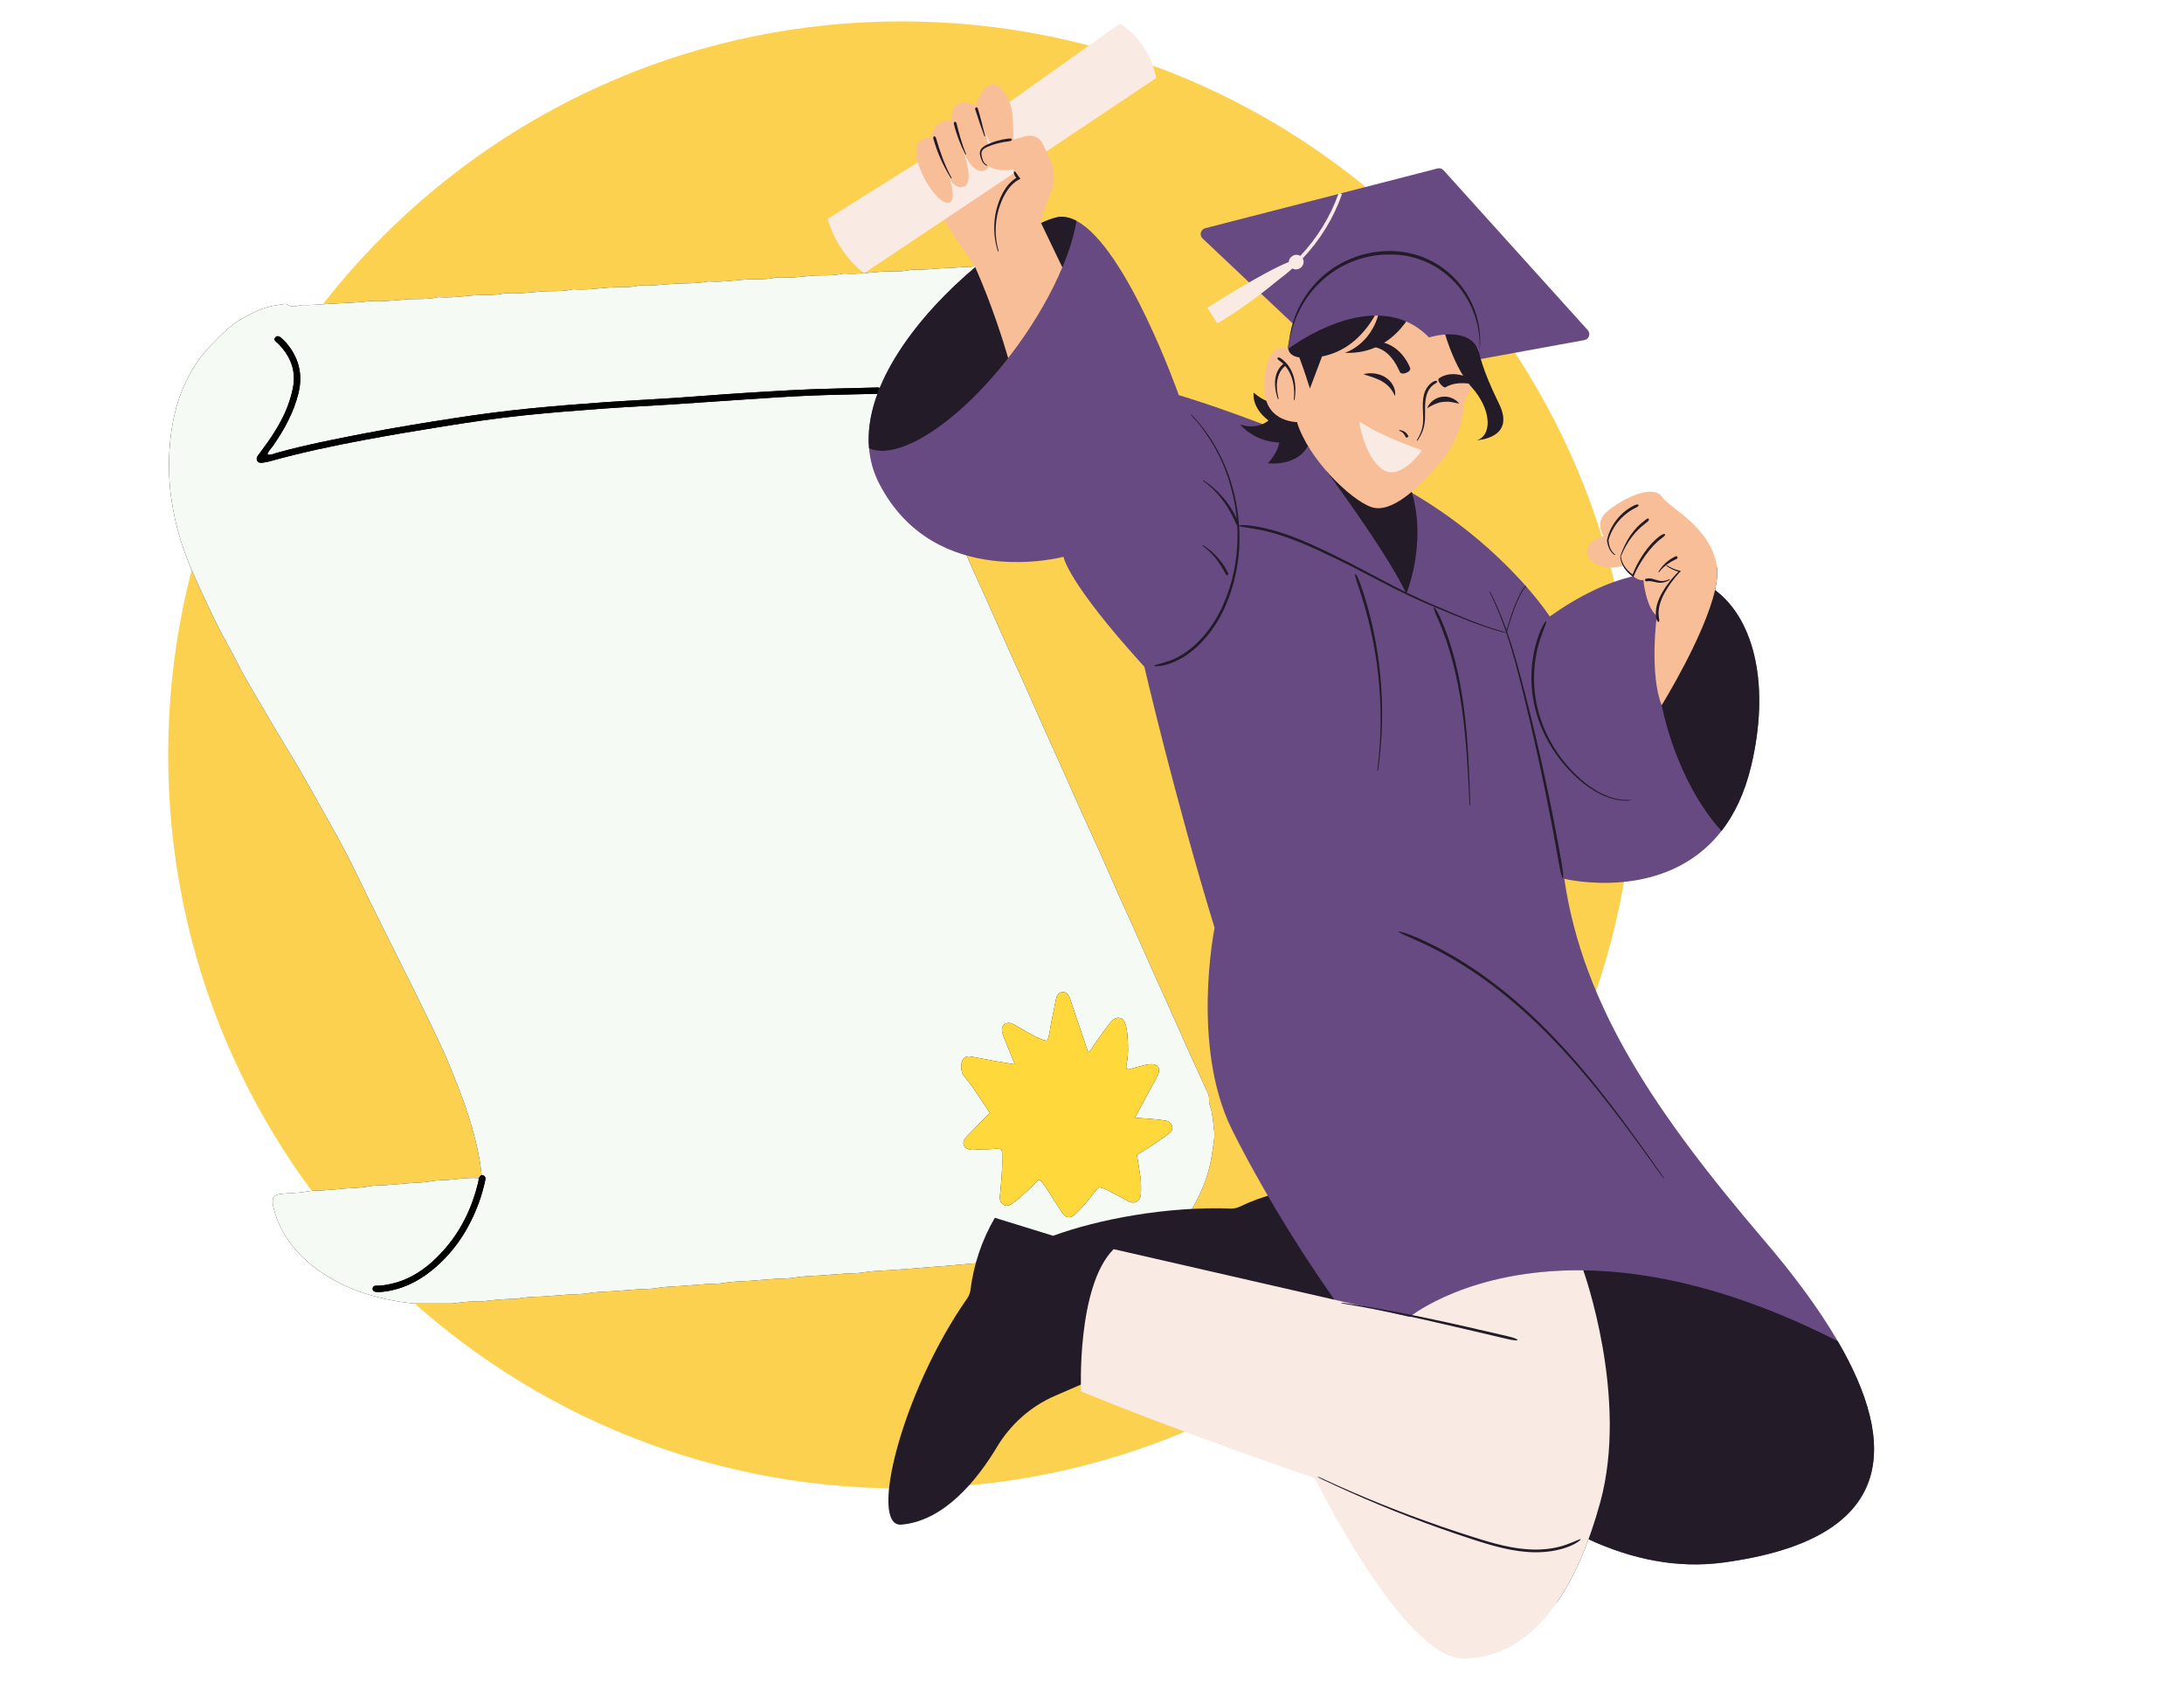 <svg xmlns="http://www.w3.org/2000/svg" xmlns:xlink="http://www.w3.org/1999/xlink" width="800" zoomAndPan="magnify" viewBox="0 0 600 462" height="616" preserveAspectRatio="xMidYMid meet" version="1.0"><defs><clipPath id="87a9e1d59e"><path d="M 46.199 5.875 L 449.164 5.875 L 449.164 408.84 L 46.199 408.84 Z M 46.199 5.875 " clip-rule="nonzero"/></clipPath><clipPath id="165aca0ac8"><path d="M 247.684 5.875 C 136.406 5.875 46.199 96.082 46.199 207.359 C 46.199 318.633 136.406 408.84 247.684 408.84 C 358.957 408.84 449.164 318.633 449.164 207.359 C 449.164 96.082 358.957 5.875 247.684 5.875 Z M 247.684 5.875 " clip-rule="nonzero"/></clipPath><clipPath id="cab9038505"><path d="M 46.199 72.277 L 334 72.277 L 334 358.027 L 46.199 358.027 Z M 46.199 72.277 " clip-rule="nonzero"/></clipPath><clipPath id="c0601b09c2"><path d="M 227.387 6 L 318 6 L 318 76 L 227.387 76 Z M 227.387 6 " clip-rule="nonzero"/></clipPath><clipPath id="deef7adce3"><path d="M 296 52 L 443 52 L 443 455.875 L 296 455.875 Z M 296 52 " clip-rule="nonzero"/></clipPath></defs><rect x="-60" width="720" fill="#ffffff" y="-46.2" height="554.4" fill-opacity="1"/><rect x="-60" width="720" fill="#ffffff" y="-46.2" height="554.4" fill-opacity="1"/><g clip-path="url(#87a9e1d59e)"><g clip-path="url(#165aca0ac8)"><path fill="#fcd150" d="M 46.199 5.875 L 449.164 5.875 L 449.164 408.84 L 46.199 408.84 Z M 46.199 5.875 " fill-opacity="1" fill-rule="nonzero"/></g></g><g clip-path="url(#cab9038505)"><path fill="#000000" d="M 333.117 315.98 C 332.645 319.523 331.781 323.012 330.355 326.328 C 328.426 330.82 326.004 334.988 322.516 338.465 C 321.281 339.699 319.844 340.672 318.324 341.52 C 317.438 342.016 316.535 342.457 315.691 343.051 C 314.824 343.66 313.672 343.742 312.609 343.773 C 309.625 343.859 306.664 344.281 303.691 344.43 C 301.422 344.547 299.168 344.816 296.898 344.914 C 294.586 345.012 292.254 345.098 289.961 345.531 C 289.727 345.574 289.48 345.602 289.242 345.582 C 286.719 345.359 284.234 345.895 281.727 346.02 C 278.395 346.184 275.066 346.508 271.73 346.727 C 268.699 346.93 265.66 347.148 262.641 347.457 C 258.906 347.836 255.152 348.02 251.418 348.375 C 249.055 348.602 246.648 348.707 244.27 348.887 C 241.957 349.062 239.625 349.059 237.324 349.477 C 235.688 349.773 233.988 349.707 232.328 349.809 C 230.008 349.945 227.684 350.191 225.359 350.332 C 222.988 350.477 220.598 350.496 218.234 350.918 C 216.598 351.211 214.898 351.145 213.238 351.25 C 210.977 351.395 208.707 351.598 206.453 351.773 C 204.02 351.965 201.566 351.918 199.145 352.355 C 197.508 352.656 195.809 352.586 194.148 352.691 C 191.887 352.832 189.621 353.051 187.359 353.211 C 185.051 353.375 182.719 353.383 180.418 353.797 C 178.777 354.09 177.078 354.027 175.422 354.129 C 173.098 354.27 170.773 354.516 168.453 354.652 C 166.082 354.797 163.688 354.816 161.328 355.238 C 159.688 355.527 157.992 355.469 156.332 355.57 C 154.008 355.711 151.688 355.957 149.363 356.094 C 146.992 356.234 144.59 356.195 142.242 356.695 C 141.953 356.758 141.645 356.75 141.344 356.754 C 138.418 356.797 135.508 357.059 132.609 357.445 C 132.02 357.527 131.41 357.488 130.809 357.473 C 128.352 357.41 125.941 357.855 123.512 358.102 C 121.488 358.309 119.434 358.207 117.395 358.191 C 112.352 358.152 107.43 357.277 102.574 355.961 C 99.211 355.051 95.973 353.812 92.887 352.203 C 88.777 350.059 84.996 347.426 81.855 343.996 C 78.535 340.375 76.133 336.207 75.059 331.355 C 75.02 331.18 74.98 331.004 74.961 330.824 C 74.707 328.652 75.293 328.145 77.473 327.906 C 79.664 327.664 81.879 327.719 84.059 327.301 C 85.574 327.008 87.156 327.062 88.691 326.969 C 90.836 326.836 92.98 326.602 95.121 326.434 C 97.188 326.273 99.285 326.289 101.348 325.863 C 102.855 325.555 104.441 325.621 105.98 325.527 C 108.125 325.395 110.27 325.16 112.406 324.996 C 114.477 324.832 116.57 324.836 118.633 324.426 C 120.203 324.113 121.84 324.211 123.449 324.062 C 126.113 323.816 128.797 323.383 131.496 323.621 C 131.781 323.344 131.898 322.914 132.312 322.762 C 131.902 318.348 130.895 314.055 129.711 309.797 C 128.059 303.852 125.738 298.145 123.43 292.438 C 122.309 289.664 121.012 286.961 119.727 284.258 C 113.715 271.574 107.234 259.125 101.09 246.508 C 99.227 242.684 97.402 238.836 95.465 235.047 C 93.125 230.465 90.535 226.012 88.039 221.512 C 85.598 217.117 83.129 212.742 80.551 208.426 C 78.191 204.473 75.746 200.57 73.453 196.578 C 70.621 191.648 67.59 186.836 65.031 181.75 C 63.062 177.848 60.797 174.09 58.926 170.145 C 55.543 163.016 52.02 155.938 49.629 148.387 C 48.492 144.805 47.703 141.148 47.133 137.414 C 46.453 132.945 46.289 128.465 46.539 124 C 46.953 116.668 48.477 109.562 51.996 103.016 C 53.645 99.949 55.684 97.148 58.121 94.656 C 60.594 92.129 63.004 89.531 66.109 87.734 C 68.449 86.383 70.844 85.133 73.441 84.375 C 74.973 83.926 76.59 83.762 78.172 83.492 C 78.387 83.457 78.68 83.496 78.852 83.621 C 79.953 84.422 81.117 84.188 82.297 83.902 C 82.527 83.848 82.766 83.781 83 83.785 C 85.637 83.863 88.254 83.594 90.883 83.43 C 94.457 83.211 98.039 83.168 101.598 82.707 C 101.715 82.691 101.836 82.688 101.957 82.695 C 105.195 82.918 108.422 82.465 111.629 82.227 C 114.48 82.016 117.379 82.348 120.195 81.641 C 120.309 81.613 120.434 81.609 120.551 81.617 C 123.672 81.852 126.781 81.414 129.863 81.156 C 132.777 80.906 135.73 81.242 138.609 80.555 C 138.723 80.527 138.848 80.527 138.969 80.535 C 142.27 80.766 145.559 80.316 148.82 80.062 C 151.613 79.844 154.449 80.18 157.207 79.496 C 157.379 79.453 157.566 79.441 157.742 79.457 C 160.984 79.691 164.211 79.227 167.414 78.98 C 170.145 78.773 172.926 79.102 175.621 78.41 C 175.734 78.379 175.859 78.371 175.98 78.379 C 179.102 78.609 182.191 78.094 185.297 77.941 C 188.324 77.793 191.391 77.902 194.395 77.32 C 194.512 77.301 194.637 77.289 194.754 77.297 C 197.875 77.531 200.984 77.094 204.066 76.836 C 207.098 76.582 210.172 76.922 213.172 76.234 C 213.285 76.207 213.41 76.203 213.527 76.215 C 216.711 76.457 219.879 76.012 223.02 75.742 C 225.875 75.5 228.773 75.875 231.586 75.148 C 231.699 75.121 231.824 75.125 231.945 75.133 C 235.184 75.371 238.418 74.93 241.613 74.656 C 244.527 74.406 247.488 74.816 250.359 74.066 C 250.473 74.035 250.602 74.043 250.719 74.051 C 253.957 74.273 257.16 73.641 260.398 73.629 C 262.414 73.621 264.438 73.246 266.477 73.309 C 266.766 73.316 267.102 73.254 267.336 73.102 C 268.637 72.254 269.527 72.922 270.496 73.781 C 273.312 76.266 274.449 79.613 275.148 83.082 C 276.484 89.723 274.312 95.363 269.57 100.008 C 266.758 102.762 263.281 104.582 259.66 106.055 C 256.004 107.543 252.262 108.777 248.34 109.391 C 247.828 109.473 247.285 109.602 246.832 110.062 C 246.863 110.82 247.191 111.523 247.504 112.227 C 250.449 118.84 253.387 125.457 256.355 132.062 C 258.242 136.266 260.199 140.441 262.082 144.645 C 263.773 148.41 265.391 152.207 267.066 155.98 C 268.281 158.715 269.547 161.426 270.77 164.16 C 272.676 168.418 274.555 172.691 276.465 176.949 C 278.227 180.879 280.027 184.797 281.789 188.73 C 283.625 192.824 285.422 196.934 287.25 201.031 C 288.449 203.711 289.68 206.371 290.879 209.047 C 292.809 213.363 294.711 217.688 296.652 222 C 298.496 226.09 300.391 230.164 302.227 234.258 C 303.961 238.133 305.641 242.035 307.367 245.914 C 308.637 248.758 309.957 251.578 311.23 254.418 C 313.086 258.57 314.914 262.734 316.766 266.883 C 317.988 269.617 319.25 272.332 320.473 275.062 C 322.379 279.32 324.258 283.594 326.168 287.852 C 327.418 290.637 328.695 293.406 329.961 296.188 C 330.609 297.602 331.238 299.027 331.898 300.434 C 332.113 300.891 332.168 301.352 332.152 301.832 C 332.129 302.496 332.215 303.133 332.434 303.773 C 333.176 305.938 333.262 308.223 333.555 310.461 C 333.797 312.305 333.359 314.168 333.117 315.98 Z M 333.117 315.98 " fill-opacity="1" fill-rule="nonzero"/><path fill="#f5faf4" d="M 132.312 322.758 C 131.902 318.348 130.895 314.055 129.711 309.797 C 128.059 303.852 125.738 298.145 123.43 292.434 C 122.309 289.664 121.012 286.961 119.727 284.258 C 113.715 271.574 107.234 259.125 101.09 246.508 C 99.227 242.684 97.402 238.836 95.465 235.047 C 93.125 230.465 90.535 226.012 88.039 221.512 C 85.598 217.117 83.129 212.742 80.551 208.426 C 78.191 204.473 75.746 200.57 73.453 196.578 C 70.621 191.648 67.59 186.836 65.031 181.75 C 63.062 177.848 60.797 174.09 58.926 170.141 C 55.543 163.016 52.02 155.938 49.629 148.387 C 48.492 144.805 47.703 141.148 47.133 137.414 C 46.453 132.945 46.289 128.465 46.539 124 C 46.953 116.668 48.477 109.562 51.996 103.016 C 53.645 99.949 55.684 97.148 58.121 94.656 C 60.594 92.129 63.004 89.531 66.109 87.734 C 68.449 86.383 70.844 85.133 73.441 84.375 C 74.973 83.926 76.59 83.762 78.172 83.492 C 78.387 83.457 78.68 83.496 78.852 83.621 C 79.953 84.422 81.117 84.188 82.297 83.902 C 82.527 83.848 82.766 83.781 83 83.785 C 85.637 83.863 88.254 83.594 90.883 83.43 C 94.457 83.211 98.039 83.168 101.598 82.707 C 101.715 82.691 101.836 82.688 101.957 82.695 C 105.195 82.918 108.422 82.465 111.629 82.227 C 114.48 82.016 117.379 82.348 120.195 81.641 C 120.309 81.613 120.434 81.609 120.551 81.617 C 123.672 81.852 126.781 81.414 129.863 81.156 C 132.777 80.906 135.73 81.242 138.609 80.555 C 138.723 80.527 138.848 80.527 138.969 80.535 C 142.27 80.766 145.559 80.316 148.82 80.062 C 151.613 79.844 154.449 80.18 157.207 79.496 C 157.379 79.453 157.566 79.441 157.742 79.457 C 160.984 79.691 164.211 79.227 167.414 78.98 C 170.145 78.773 172.926 79.102 175.621 78.41 C 175.734 78.379 175.859 78.371 175.98 78.379 C 179.102 78.609 182.191 78.094 185.297 77.941 C 188.324 77.793 191.391 77.902 194.395 77.32 C 194.512 77.301 194.637 77.289 194.754 77.297 C 197.875 77.531 200.984 77.094 204.066 76.836 C 207.098 76.582 210.172 76.922 213.172 76.234 C 213.285 76.207 213.41 76.203 213.527 76.215 C 216.711 76.457 219.879 76.012 223.02 75.742 C 225.875 75.5 228.773 75.875 231.586 75.148 C 231.699 75.121 231.824 75.125 231.945 75.133 C 235.184 75.371 238.418 74.93 241.613 74.656 C 244.527 74.406 247.488 74.816 250.359 74.066 C 250.473 74.035 250.602 74.043 250.719 74.051 C 253.957 74.273 257.16 73.641 260.398 73.629 C 262.414 73.621 264.438 73.246 266.477 73.309 C 266.766 73.316 267.102 73.254 267.336 73.102 C 268.637 72.254 269.527 72.922 270.496 73.781 C 273.312 76.266 274.449 79.613 275.148 83.082 C 276.484 89.723 274.312 95.363 269.57 100.008 C 266.758 102.762 263.281 104.582 259.66 106.055 C 256.004 107.543 252.262 108.777 248.34 109.391 C 247.828 109.473 247.285 109.602 246.832 110.062 C 246.863 110.82 247.191 111.523 247.504 112.227 C 250.449 118.84 253.387 125.457 256.355 132.062 C 258.242 136.266 260.199 140.441 262.082 144.645 C 263.773 148.41 265.391 152.207 267.066 155.98 C 268.281 158.715 269.547 161.426 270.77 164.16 C 272.676 168.418 274.555 172.691 276.465 176.949 C 278.227 180.879 280.027 184.797 281.789 188.73 C 283.625 192.824 285.422 196.934 287.25 201.031 C 288.449 203.711 289.68 206.371 290.879 209.047 C 292.809 213.363 294.711 217.688 296.652 222 C 298.496 226.09 300.391 230.164 302.227 234.258 C 303.961 238.133 305.641 242.035 307.367 245.914 C 308.637 248.758 309.957 251.578 311.23 254.418 C 313.086 258.57 314.914 262.734 316.766 266.883 C 317.988 269.617 319.25 272.332 320.473 275.062 C 322.379 279.32 324.258 283.594 326.168 287.852 C 327.418 290.637 328.695 293.406 329.961 296.188 C 330.609 297.602 331.238 299.027 331.898 300.434 C 332.113 300.891 332.168 301.352 332.152 301.832 C 332.129 302.496 332.215 303.133 332.434 303.773 C 333.176 305.938 333.262 308.223 333.555 310.461 C 333.801 312.305 333.359 314.168 333.117 315.98 C 332.645 319.523 331.781 323.012 330.355 326.328 C 328.426 330.82 326.004 334.988 322.516 338.469 C 321.281 339.699 319.844 340.676 318.324 341.523 C 317.438 342.016 316.539 342.461 315.691 343.051 C 314.824 343.66 313.676 343.742 312.609 343.773 C 309.625 343.859 306.664 344.281 303.691 344.43 C 301.426 344.547 299.168 344.816 296.902 344.914 C 294.586 345.016 292.254 345.098 289.961 345.531 C 289.727 345.574 289.48 345.602 289.246 345.582 C 286.719 345.359 284.234 345.895 281.73 346.02 C 278.398 346.184 275.066 346.508 271.734 346.73 C 268.703 346.93 265.66 347.148 262.641 347.457 C 258.906 347.836 255.156 348.023 251.418 348.379 C 249.055 348.602 246.648 348.707 244.27 348.887 C 241.961 349.062 239.629 349.059 237.328 349.477 C 235.688 349.773 233.988 349.711 232.332 349.809 C 230.008 349.949 227.684 350.195 225.363 350.332 C 222.992 350.477 220.598 350.496 218.238 350.918 C 216.598 351.211 214.902 351.145 213.242 351.25 C 210.98 351.395 208.711 351.598 206.453 351.773 C 204.023 351.965 201.57 351.918 199.148 352.359 C 197.508 352.656 195.812 352.586 194.152 352.691 C 191.891 352.836 189.621 353.055 187.363 353.211 C 185.051 353.375 182.719 353.383 180.418 353.797 C 178.781 354.094 177.082 354.031 175.422 354.129 C 173.098 354.27 170.777 354.516 168.453 354.652 C 166.082 354.797 163.691 354.82 161.328 355.238 C 159.688 355.527 157.992 355.469 156.332 355.57 C 154.012 355.711 151.688 355.957 149.363 356.094 C 146.992 356.234 144.59 356.195 142.242 356.695 C 141.953 356.758 141.645 356.75 141.348 356.754 C 138.418 356.797 135.512 357.059 132.609 357.449 C 132.02 357.527 131.41 357.488 130.812 357.473 C 128.352 357.414 125.945 357.855 123.512 358.102 C 121.492 358.309 119.438 358.207 117.395 358.191 C 112.352 358.156 107.43 357.277 102.574 355.961 C 99.215 355.051 95.973 353.816 92.891 352.203 C 88.781 350.059 84.996 347.426 81.855 344 C 78.535 340.375 76.133 336.207 75.059 331.355 C 75.02 331.18 74.98 331.004 74.961 330.828 C 74.707 328.652 75.293 328.145 77.477 327.906 C 79.668 327.664 81.879 327.719 84.059 327.301 C 85.578 327.012 87.156 327.062 88.695 326.969 C 90.84 326.836 92.984 326.602 95.121 326.434 C 97.191 326.273 99.285 326.289 101.348 325.867 C 102.859 325.555 104.445 325.621 105.98 325.527 C 108.125 325.395 110.27 325.16 112.41 324.996 C 114.477 324.832 116.57 324.836 118.637 324.43 C 120.207 324.117 121.844 324.211 123.449 324.062 C 126.117 323.816 128.797 323.383 131.5 323.621 C 131.492 323.859 131.523 324.109 131.469 324.336 C 129.488 332.98 125.453 340.473 118.855 346.473 C 115.578 349.453 111.836 351.676 107.449 352.641 C 106.105 352.934 104.746 353.18 103.355 353.152 C 102.809 353.145 102.395 353.367 102.375 353.957 C 102.355 354.547 102.793 354.809 103.309 354.848 C 103.902 354.891 104.508 354.887 105.102 354.824 C 110.195 354.266 114.633 352.164 118.582 348.98 C 124.727 344.035 128.863 337.676 131.562 330.324 C 132.266 328.41 132.801 326.445 133.258 324.461 C 133.441 323.656 133.488 322.848 132.312 322.758 Z M 311.82 306.992 C 313.012 304.754 314.043 302.801 315.086 300.855 C 316.109 298.953 317.215 297.09 318.148 295.148 C 318.934 293.512 318.051 292.258 316.25 292.281 C 315.715 292.289 315.176 292.379 314.656 292.508 C 313.316 292.836 311.988 293.211 310.66 293.566 C 310.27 293.672 309.879 293.891 309.508 293.562 C 309.316 293.066 309.438 292.586 309.527 292.129 C 310.016 289.688 309.934 287.23 309.758 284.773 C 309.664 283.465 309.516 282.137 309.043 280.902 C 308.52 279.535 307.152 279.129 305.965 279.984 C 305.438 280.363 304.988 280.879 304.598 281.402 C 303.414 282.988 302.266 284.602 301.121 286.219 C 300.473 287.133 299.859 288.074 299.242 288.98 C 298.73 288.73 298.699 288.352 298.586 288.016 C 297.133 283.695 295.68 279.375 294.215 275.059 C 294.004 274.438 293.852 273.785 293.438 273.25 C 292.574 272.133 291.16 272.203 290.48 273.426 C 290.281 273.785 290.16 274.207 290.074 274.613 C 289.66 276.605 289.309 278.613 288.859 280.602 C 288.465 282.34 288.422 284.16 287.73 285.816 C 286.832 285.875 286.152 285.457 285.441 285.156 C 283.559 284.355 281.809 283.309 280.059 282.262 C 279.387 281.859 278.723 281.438 278.004 281.145 C 276.418 280.496 275.031 281.578 275.289 283.266 C 275.398 283.965 275.684 284.648 275.949 285.312 C 276.859 287.59 277.797 289.855 278.809 292.34 C 276.836 292.016 275.016 291.742 273.203 291.418 C 271.141 291.051 269.086 290.629 267.023 290.246 C 266.102 290.07 265.207 290.062 264.59 290.938 C 263.879 291.941 263.926 294.293 264.672 295.297 C 265.645 296.594 266.676 297.848 267.598 299.18 C 269.086 301.336 270.508 303.543 271.926 305.676 C 269.898 307.754 268.016 309.68 266.137 311.613 C 265.723 312.043 265.262 312.457 264.957 312.961 C 264.34 313.973 264.789 315.227 265.906 315.602 C 266.461 315.789 267.102 315.91 267.676 315.828 C 269.406 315.582 271.152 315.762 272.887 315.602 C 273.633 315.531 274.426 315.434 275.117 315.75 C 275.422 316.539 275.289 317.266 275.312 317.977 C 275.426 321.461 275.035 324.926 274.715 328.387 C 274.617 329.445 274.746 330.309 275.668 330.891 C 276.578 331.465 277.398 331.047 278.168 330.523 C 278.613 330.219 279.043 329.887 279.461 329.547 C 281.18 328.137 282.781 326.602 284.363 325.039 C 284.727 324.676 285 324.164 285.641 324.07 C 286.406 324.738 286.961 325.598 287.516 326.445 C 288.895 328.555 290.211 330.703 291.602 332.805 C 292.867 334.719 294.035 334.832 295.695 333.254 C 297.309 331.719 298.711 329.996 300.082 328.246 C 300.668 327.504 301.203 326.711 301.965 326.109 C 302.98 326.324 303.859 326.691 304.707 327.141 C 306.402 328.039 308.133 328.887 309.781 329.863 C 311.828 331.078 313.391 329.672 313.438 327.867 C 313.484 326.188 313.508 324.512 313.242 322.844 C 312.938 320.961 312.648 319.082 312.348 317.195 C 312.797 316.914 313.141 316.68 313.5 316.473 C 316.008 315.047 318.332 313.34 320.695 311.695 C 321.504 311.133 322.281 310.477 322.004 309.348 C 321.738 308.277 320.879 307.863 319.852 307.738 C 319.016 307.637 318.188 307.508 317.352 307.434 C 315.625 307.281 313.895 307.156 311.82 306.992 Z M 73.457 124.84 C 73.688 123.91 74.398 123.316 74.898 122.602 C 78.035 118.102 80.676 113.379 81.996 107.98 C 83.301 102.641 82.008 98.031 78.457 93.961 C 78.066 93.512 77.617 93.102 77.152 92.727 C 76.648 92.32 76.051 92.113 75.586 92.75 C 75.141 93.367 75.672 93.723 76.078 94.078 C 76.258 94.234 76.449 94.387 76.613 94.559 C 79.848 97.984 81.445 101.895 80.445 106.695 C 79.801 109.777 78.738 112.676 77.277 115.441 C 75.762 118.312 73.957 121 72 123.582 C 71.637 124.059 71.293 124.551 70.934 125.031 C 70.594 125.488 70.359 126 70.645 126.535 C 70.977 127.164 71.617 127.168 72.227 127.074 C 72.816 126.988 73.398 126.906 73.984 126.742 C 82.684 124.316 91.504 122.441 100.383 120.789 C 107.492 119.461 114.625 118.27 121.766 117.125 C 129.148 115.938 136.547 114.855 143.98 114.082 C 151.012 113.352 158.059 112.793 165.105 112.273 C 171.5 111.801 177.91 111.512 184.309 111.102 C 191.305 110.648 198.297 110.133 205.293 109.68 C 210.973 109.309 216.652 108.91 222.34 108.672 C 228.332 108.418 234.332 108.336 240.324 108.184 C 241.055 108.164 241.988 108.23 242.008 107.289 C 242.035 106.242 241.043 106.445 240.363 106.457 C 236.824 106.531 233.285 106.652 229.75 106.719 C 221.23 106.883 212.734 107.426 204.234 107.953 C 197.891 108.348 191.562 108.898 185.223 109.316 C 178.82 109.742 172.41 110.043 166.012 110.488 C 159.254 110.957 152.508 111.516 145.766 112.176 C 138.727 112.863 131.719 113.789 124.734 114.867 C 116.508 116.137 108.293 117.473 100.117 119.051 C 92.008 120.617 83.902 122.199 75.938 124.414 C 75.156 124.633 74.387 125.082 73.457 124.84 Z M 73.457 124.84 " fill-opacity="1" fill-rule="nonzero"/></g><path fill="#ffd93c" d="M 311.82 306.992 C 313.895 307.156 315.625 307.281 317.352 307.434 C 318.188 307.508 319.016 307.637 319.848 307.738 C 320.879 307.863 321.738 308.277 322.004 309.348 C 322.281 310.477 321.504 311.133 320.695 311.695 C 318.332 313.34 316.008 315.047 313.5 316.473 C 313.141 316.68 312.797 316.914 312.348 317.195 C 312.645 319.082 312.938 320.961 313.242 322.844 C 313.508 324.512 313.484 326.188 313.438 327.867 C 313.387 329.672 311.824 331.078 309.781 329.863 C 308.129 328.887 306.402 328.039 304.707 327.141 C 303.859 326.691 302.98 326.324 301.961 326.109 C 301.203 326.711 300.664 327.504 300.082 328.246 C 298.711 329.996 297.309 331.719 295.695 333.254 C 294.035 334.832 292.867 334.719 291.598 332.805 C 290.207 330.703 288.895 328.555 287.516 326.445 C 286.961 325.598 286.406 324.738 285.641 324.07 C 285 324.164 284.727 324.676 284.359 325.039 C 282.781 326.602 281.18 328.137 279.457 329.547 C 279.043 329.887 278.613 330.219 278.168 330.523 C 277.398 331.047 276.574 331.465 275.668 330.891 C 274.742 330.309 274.617 329.445 274.715 328.387 C 275.035 324.926 275.426 321.461 275.312 317.977 C 275.289 317.266 275.422 316.543 275.117 315.75 C 274.426 315.434 273.633 315.531 272.887 315.602 C 271.152 315.762 269.406 315.582 267.672 315.828 C 267.102 315.91 266.461 315.789 265.902 315.602 C 264.789 315.227 264.34 313.973 264.957 312.961 C 265.262 312.457 265.719 312.043 266.137 311.613 C 268.012 309.68 269.898 307.754 271.926 305.676 C 270.508 303.543 269.086 301.336 267.594 299.18 C 266.676 297.848 265.641 296.594 264.672 295.297 C 263.922 294.293 263.875 291.941 264.586 290.938 C 265.207 290.062 266.102 290.07 267.023 290.246 C 269.082 290.629 271.141 291.051 273.203 291.418 C 275.016 291.742 276.836 292.016 278.809 292.34 C 277.797 289.855 276.855 287.59 275.945 285.312 C 275.68 284.648 275.398 283.965 275.289 283.266 C 275.031 281.578 276.418 280.5 278.004 281.145 C 278.723 281.434 279.387 281.859 280.055 282.262 C 281.809 283.309 283.559 284.355 285.438 285.156 C 286.148 285.457 286.828 285.875 287.73 285.816 C 288.422 284.16 288.465 282.34 288.855 280.602 C 289.305 278.613 289.66 276.605 290.074 274.613 C 290.16 274.207 290.277 273.785 290.48 273.426 C 291.16 272.203 292.574 272.129 293.438 273.25 C 293.852 273.785 294.004 274.438 294.215 275.059 C 295.68 279.375 297.133 283.695 298.586 288.016 C 298.699 288.352 298.73 288.73 299.242 288.98 C 299.859 288.074 300.473 287.133 301.121 286.219 C 302.266 284.602 303.41 282.988 304.594 281.402 C 304.984 280.879 305.438 280.363 305.965 279.984 C 307.152 279.129 308.52 279.535 309.043 280.902 C 309.516 282.141 309.66 283.465 309.758 284.773 C 309.934 287.23 310.016 289.688 309.527 292.129 C 309.434 292.586 309.312 293.066 309.504 293.562 C 309.879 293.891 310.27 293.672 310.656 293.566 C 311.988 293.211 313.316 292.836 314.652 292.508 C 315.176 292.379 315.715 292.289 316.25 292.281 C 318.051 292.258 318.934 293.512 318.148 295.148 C 317.215 297.094 316.105 298.953 315.086 300.855 C 314.043 302.801 313.012 304.754 311.82 306.992 Z M 311.82 306.992 " fill-opacity="1" fill-rule="nonzero"/><path fill="#000000" d="M 132.312 322.758 C 133.488 322.848 133.441 323.656 133.254 324.461 C 132.797 326.445 132.262 328.406 131.559 330.324 C 128.859 337.676 124.723 344.031 118.582 348.98 C 114.633 352.164 110.191 354.266 105.098 354.82 C 104.508 354.887 103.898 354.891 103.305 354.844 C 102.793 354.809 102.355 354.547 102.375 353.957 C 102.395 353.367 102.809 353.141 103.355 353.152 C 104.746 353.18 106.105 352.934 107.449 352.641 C 111.832 351.676 115.578 349.449 118.855 346.473 C 125.449 340.473 129.484 332.977 131.469 324.336 C 131.52 324.105 131.488 323.859 131.496 323.621 C 131.781 323.344 131.898 322.914 132.312 322.758 Z M 74.898 122.602 C 78.035 118.102 80.676 113.379 81.996 107.98 C 83.301 102.641 82.008 98.031 78.457 93.961 C 78.062 93.512 77.617 93.102 77.152 92.727 C 76.645 92.32 76.051 92.113 75.586 92.75 C 75.141 93.367 75.672 93.723 76.078 94.078 C 76.258 94.234 76.445 94.387 76.609 94.559 C 79.848 97.984 81.445 101.895 80.445 106.695 C 79.801 109.777 78.734 112.676 77.273 115.441 C 75.758 118.312 73.957 121 72 123.582 C 71.637 124.059 71.289 124.551 70.934 125.031 C 70.594 125.488 70.359 126 70.645 126.535 C 70.977 127.164 71.613 127.168 72.227 127.074 C 72.812 126.988 73.398 126.906 73.984 126.742 C 82.68 124.316 91.504 122.441 100.379 120.789 C 107.492 119.461 114.621 118.27 121.766 117.125 C 129.148 115.938 136.547 114.855 143.98 114.082 C 151.008 113.352 158.059 112.793 165.105 112.273 C 171.5 111.801 177.906 111.512 184.309 111.102 C 191.301 110.648 198.297 110.133 205.293 109.68 C 210.973 109.309 216.652 108.91 222.34 108.672 C 228.332 108.418 234.328 108.336 240.324 108.184 C 241.055 108.164 241.984 108.23 242.008 107.289 C 242.035 106.242 241.043 106.445 240.359 106.457 C 236.824 106.531 233.285 106.652 229.746 106.719 C 221.23 106.883 212.73 107.426 204.234 107.953 C 197.891 108.348 191.559 108.898 185.219 109.316 C 178.82 109.742 172.41 110.043 166.012 110.488 C 159.254 110.957 152.504 111.516 145.762 112.176 C 138.723 112.863 131.719 113.789 124.734 114.867 C 116.508 116.137 108.293 117.473 100.117 119.051 C 92.008 120.617 83.902 122.199 75.938 124.414 C 75.156 124.633 74.387 125.082 73.453 124.844 C 73.688 123.91 74.398 123.316 74.898 122.602 Z M 74.898 122.602 " fill-opacity="1" fill-rule="nonzero"/><path fill="#231c28" d="M 371.746 364.855 L 339.379 373.797 L 328.781 366.738 C 322.727 362.707 315.551 360.738 308.281 360.988 C 307.855 361.008 307.398 361.008 306.953 361.016 L 301.508 378.332 L 289.828 383.398 C 283.156 386.285 277.605 391.246 273.871 397.48 C 268.699 406.102 259.566 417.789 247.621 418.777 C 238.527 419.539 247.648 382.445 265.695 356.664 C 266.191 355.961 266.504 355.16 266.609 354.316 C 267.484 347.32 269.754 340.574 273.309 334.492 L 289.324 339.434 C 301.727 334.891 320.637 331.316 338.113 331.953 C 338.969 331.984 339.816 331.812 340.586 331.441 C 346.934 328.371 353.832 326.621 360.875 326.301 Z M 371.746 364.855 " fill-opacity="1" fill-rule="nonzero"/><path fill="#684a83" d="M 473.434 429.184 C 460.738 430.887 448.297 428.281 436.398 422.797 C 387.246 400.188 347.492 328.637 338.398 310.172 C 327.117 287.238 333.676 254.852 333.676 254.852 C 322.758 219.188 314.383 183.148 314.383 183.148 C 292.906 159.496 292.184 152.938 292.184 152.938 C 292.184 152.938 256.879 162.402 241.586 132.922 C 239.941 129.758 239.039 126.469 238.746 123.125 C 237.207 105.449 252.828 86.07 267.93 73.395 C 274.555 67.824 281.082 63.539 286.008 61.266 C 287.5 60.574 288.848 60.07 289.996 59.766 C 291.879 59.27 293.809 59.641 295.746 60.668 C 309.566 67.949 323.848 108.535 323.848 108.535 C 323.848 108.535 341.004 113.555 361.996 122.66 C 368.688 125.559 375.766 128.863 382.809 132.562 C 389.441 136.039 395.285 139.852 400.352 143.652 C 417.516 156.52 425.754 169.32 425.754 169.32 C 434.184 163.383 441.863 159.836 448.668 158.297 C 453.43 157.223 457.762 157.117 461.629 157.879 C 465.223 158.574 468.406 160.008 471.164 162.07 C 482.234 170.355 486.254 188.785 481.074 210.441 C 479.277 217.969 476.418 223.777 472.941 228.242 C 457.449 248.191 429.754 241.387 429.754 241.387 C 434.852 276.32 454.875 305.801 484.715 340.746 C 492.262 349.582 499.445 359.047 504.891 368.398 C 521.008 396.027 522.102 422.656 473.434 429.184 Z M 394.926 46.27 L 331.102 62.691 C 329.836 63.016 329.426 64.613 330.379 65.504 L 371.574 104.344 C 371.957 104.707 372.496 104.867 373.012 104.773 L 435.258 93.418 C 436.543 93.18 437.062 91.641 436.191 90.672 L 396.57 46.754 C 396.16 46.309 395.523 46.109 394.926 46.27 Z M 394.926 46.27 " fill-opacity="1" fill-rule="nonzero"/><path fill="#231c28" d="M 481.074 210.441 C 479.277 217.969 476.418 223.777 472.941 228.242 C 467.293 222.086 462.105 212.875 458.676 201.992 C 457.793 199.199 457.07 196.426 456.508 193.707 C 453.133 177.617 455.16 163.477 461.629 157.879 C 462.734 156.918 463.957 156.215 465.309 155.789 C 467.332 155.152 469.48 155.188 471.695 155.809 C 471.922 157.566 471.695 159.703 471.164 162.07 C 482.234 170.355 486.254 188.785 481.074 210.441 Z M 289.996 59.766 C 288.848 60.07 287.5 60.574 286.008 61.266 C 281.082 63.539 274.555 67.824 267.93 73.395 C 252.828 86.07 237.207 105.449 238.746 123.125 C 246.859 126.707 263.055 116.215 276.977 98.359 C 277.852 97.246 278.707 96.117 279.555 94.945 C 284.855 87.637 289.02 80.246 291.859 73.461 C 293.789 68.84 295.109 64.496 295.746 60.668 C 293.809 59.641 291.879 59.27 289.996 59.766 Z M 504.891 368.398 C 476.531 353.938 453.184 349.164 434.965 348.926 C 434.965 348.938 434.973 348.938 434.973 348.938 C 434.973 348.938 447.594 383.844 439.582 412.809 C 438.594 416.363 437.531 419.699 436.398 422.797 C 448.297 428.281 460.738 430.887 473.434 429.184 C 522.102 422.656 521.008 396.027 504.891 368.398 Z M 434.973 348.938 C 434.973 348.938 434.965 348.938 434.965 348.926 C 403.867 348.527 387.762 361.34 387.266 361.73 C 387.258 361.738 387.258 361.738 387.258 361.738 L 427.723 440.172 C 432.418 433.375 436.41 424.289 439.582 412.809 C 447.594 383.844 434.973 348.938 434.973 348.938 Z M 352.531 109.543 C 352.531 109.543 350.105 112.699 344.406 107.844 C 344.406 107.844 343.672 111.844 348.473 115.484 C 348.473 115.484 345.621 118.277 340.652 116.559 C 340.652 116.559 344.414 121.309 351.445 121.547 C 351.445 121.547 351.086 124.34 348.293 127.25 C 348.293 127.25 359.449 128.703 360.43 118.516 C 361.387 108.328 357.234 103.109 352.531 109.543 Z M 359.316 122.449 C 359.316 122.449 380.633 150.629 386.352 163.086 C 386.352 163.086 393.223 146.711 386.352 131.023 C 379.48 115.332 359.316 122.449 359.316 122.449 Z M 359.316 122.449 " fill-opacity="1" fill-rule="nonzero"/><path fill="#f7be97" d="M 402.852 109.203 C 402.52 109.809 402.289 110.457 402.234 111.148 C 402.004 113.715 400.949 120.785 396.152 126.5 C 390.164 133.617 382.418 141.219 376.746 139.281 C 371.07 137.34 359.391 126.012 356.305 115.93 C 356.305 115.93 348.102 115.988 347.457 107.738 C 346.809 99.488 349.719 93.988 353.766 95.926 L 357.977 89.293 L 357.957 82.914 C 357.957 82.914 394.527 78.543 406.34 90.832 C 406.34 90.82 407.395 100.945 402.852 109.203 Z M 285.836 60.906 L 286.48 48.691 L 285.16 45.215 L 280.332 32.508 L 255.91 47.23 C 255.91 47.23 255.898 52.695 259.055 59.547 C 261.477 64.801 267.094 71.512 267.93 73.395 C 272.5 83.695 275.684 93.93 276.977 98.359 C 277.852 97.246 278.707 96.117 279.555 94.945 C 284.855 87.637 289.02 80.246 291.859 73.461 L 286.008 61.266 Z M 285.836 60.906 " fill-opacity="1" fill-rule="nonzero"/><g clip-path="url(#c0601b09c2)"><path fill="#f9eae4" d="M 317.633 21.438 L 237.387 75.066 C 232.551 71.207 229.098 66.047 227.387 60.105 L 268.281 34.457 L 307.637 6.48 C 312.949 9.918 316.484 15.211 317.633 21.438 Z M 317.633 21.438 " fill-opacity="1" fill-rule="nonzero"/></g><path fill="#f7be97" d="M 286.5 39.559 C 285.691 37.812 283.754 36.898 281.891 37.395 C 280.828 37.68 279.602 38.012 278.355 38.336 C 278.449 35.988 278.281 33.277 278.09 31.207 C 277.832 28.414 276.637 25.762 274.543 23.891 C 272.387 21.961 270.059 23.719 268.027 28.945 C 268.027 28.945 260.746 25.562 261.641 33.25 C 261.641 33.25 256.992 31.824 255.746 37.898 C 255.746 37.898 250.207 37.184 251.992 43.969 C 253.781 50.754 258.777 56.656 260.926 55.582 C 262.504 54.793 261.469 50.812 260.812 48.758 C 261.371 50.07 262.562 51.875 264.68 51.289 C 267.891 50.395 264.68 41.641 264.68 41.641 C 264.68 41.641 267.18 48.074 270.488 46.82 C 271.008 46.621 271.371 46.211 271.598 45.66 C 272.977 46.562 275.145 47.066 278.328 46.582 L 279.43 48.703 C 279.43 48.703 271.664 55.441 274.574 64.898 L 285.816 60.895 C 285.816 60.895 287.309 56.43 288.82 52.445 C 289.895 49.625 289.77 46.488 288.469 43.762 C 287.832 42.402 287.129 40.898 286.5 39.559 Z M 272.426 39.875 C 272.113 39.949 271.828 40.016 271.578 40.074 C 271.145 37.84 270.488 35.941 270.488 35.941 C 270.488 35.941 271.285 37.926 272.426 39.875 Z M 471.164 162.07 C 468.32 174.539 456.82 193.195 456.508 193.707 C 456.5 193.715 456.5 193.715 456.5 193.715 C 453.078 185.086 455.16 169.188 455.16 169.188 C 452.109 166.652 451.48 159.293 451.48 159.293 C 450.703 159.512 449.723 159.094 448.668 158.297 C 447.727 157.586 446.73 156.547 445.777 155.391 C 444.848 155.711 443.781 155.891 442.66 155.891 C 438.957 155.891 435.953 153.914 435.953 151.484 C 435.953 149.543 437.863 147.898 440.516 147.312 C 439.23 144.812 438.906 142.492 442.09 140.004 C 446.797 136.324 454.273 133.152 456.566 136.449 C 458.848 139.746 469.891 144.574 471.668 155.484 C 471.684 155.59 471.695 155.691 471.703 155.809 C 471.922 157.566 471.695 159.703 471.164 162.07 Z M 471.164 162.07 " fill-opacity="1" fill-rule="nonzero"/><g clip-path="url(#deef7adce3)"><path fill="#f9eae4" d="M 439.582 412.809 C 436.41 424.289 432.418 433.375 427.723 440.172 C 420.594 450.512 411.859 455.52 401.977 455.52 C 385.594 455.52 361.207 406.016 361.207 406.016 C 361.207 406.016 324.277 393.441 296.984 382.16 C 296.984 382.16 295.746 353.309 305.945 343.109 L 387.246 361.73 C 387.246 361.73 387.246 361.73 387.258 361.719 C 387.75 361.328 403.859 348.52 434.953 348.918 C 434.953 348.926 434.965 348.926 434.965 348.926 C 434.965 348.926 447.594 383.844 439.582 412.809 Z M 357.891 70.969 C 358.402 71.883 358.09 73.07 357.148 73.668 C 356.473 74.098 355.668 74.098 355.039 73.754 C 353.898 74.781 352.711 75.75 351.477 76.66 C 347.371 80.062 341.105 84.922 334.418 88.836 L 331.68 84.512 C 331.68 84.512 347.324 74.582 354.043 71.977 C 354.078 71.332 354.43 70.703 355.031 70.324 C 355.734 69.875 356.59 69.895 357.227 70.285 C 361.891 65.344 365.523 59.449 367.793 52.988 L 368.688 53.301 C 366.379 59.898 362.66 65.922 357.891 70.969 Z M 357.891 70.969 " fill-opacity="1" fill-rule="nonzero"/></g><path fill="#231c28" d="M 380.984 77.117 L 389.234 83.164 C 389.109 83.066 384.141 97.543 369.457 96.914 C 369.457 96.914 377.953 94.426 379.34 83.164 C 379.34 83.164 375.176 95.582 363.191 97.91 L 359.867 106.723 C 359.867 106.723 358.402 101.98 356.969 98.188 C 351.078 97.199 355.504 91.43 355.504 91.43 Z M 411.805 110.863 C 407.051 101.258 406.32 96.637 406.32 96.637 C 406.32 96.637 401.484 83.012 395.543 86.574 C 395.543 86.574 398.461 99.852 404.219 106.254 C 409.98 112.66 409.855 119.695 405.73 120.91 C 405.73 120.91 416.555 120.473 411.805 110.863 Z M 411.805 110.863 " fill-opacity="1" fill-rule="nonzero"/><path fill="#684a83" d="M 406.414 96.914 C 404.059 89.008 392.598 92.684 392.598 92.684 C 377.715 77.48 353.777 95.918 353.777 95.918 L 354.449 92.23 C 356.949 78.621 369.074 68.801 382.902 69.43 C 383.141 69.438 383.387 69.457 383.625 69.469 C 397.625 70.352 407.945 82.961 406.414 96.914 Z M 406.414 96.914 " fill-opacity="1" fill-rule="nonzero"/><path fill="#231c28" d="M 351.02 109.477 C 350.523 107.938 350.164 106.285 350.297 104.594 C 350.43 102.93 351.059 101.191 352.445 100.059 C 352.492 100.023 352.531 100.012 352.578 99.984 C 352.219 99.621 351.828 99.301 351.41 99.016 C 350.621 98.531 350.914 97.836 351.828 98.387 C 353.641 99.594 354.859 101.512 355.418 103.539 C 355.988 105.57 355.973 107.699 355.676 109.727 C 355.637 110.02 355.43 109.98 355.457 109.695 C 355.648 107.68 355.523 105.609 354.867 103.707 C 354.469 102.539 353.859 101.438 353.062 100.508 C 353.023 100.555 352.977 100.602 352.922 100.648 C 351.781 101.59 351.105 103.102 350.875 104.648 C 350.641 106.219 350.848 107.852 351.238 109.41 C 351.297 109.641 351.094 109.695 351.02 109.477 Z M 394.098 105.496 C 394.621 105.184 394.887 104.973 394.84 104.773 C 394.812 104.602 394.363 104.461 393.711 104.848 C 392.379 105.637 391.543 107.035 391.18 108.461 C 390.82 109.906 390.859 111.367 390.914 112.785 C 390.98 114.199 391.066 115.598 390.84 116.949 C 390.609 118.297 390.059 119.578 389.328 120.75 C 389.117 121.082 389.289 121.195 389.52 120.871 C 390.309 119.711 390.934 118.422 391.238 117.016 C 391.543 115.617 391.504 114.172 391.504 112.766 C 391.496 111.359 391.516 109.953 391.883 108.652 C 392.234 107.359 392.996 106.16 394.098 105.496 Z M 384.434 118.355 C 385.375 118.59 385.926 119.426 386.211 120.121 C 386.277 120.281 387 120.094 386.914 119.836 C 386.523 118.828 385.488 118.152 384.461 118.145 C 384.387 118.125 384.367 118.336 384.434 118.355 Z M 461.328 156.719 C 460.188 156.445 459.082 155.977 458.094 155.352 C 457.742 155.121 457.621 155.285 457.973 155.539 C 458.922 156.195 459.988 156.699 461.109 157.031 C 459.406 158.715 457.895 160.586 456.68 162.68 C 456.07 163.742 455.566 164.883 455.215 166.082 C 454.902 167.289 454.789 168.578 455.008 169.844 C 455.434 171.363 456.109 170.984 455.746 169.691 C 455.559 168.57 455.645 167.402 455.918 166.262 C 456.234 165.129 456.68 164.027 457.238 162.98 C 458.371 160.891 459.816 158.934 461.449 157.195 L 461.793 156.832 Z M 447.871 147.129 C 446.719 148.852 445.844 150.73 445.172 152.641 C 445.152 152.699 445.152 152.738 445.152 152.777 C 445.133 152.832 445.121 152.918 445.133 153.059 C 445.359 155.246 446.797 157.148 448.59 158.41 L 448.727 158.508 L 448.793 158.336 C 449.637 156.262 450.777 154.316 452.078 152.5 C 453.383 150.695 454.883 149.012 456.641 147.719 C 457.926 146.875 457.609 146.18 456.195 147.102 C 454.312 148.461 452.801 150.227 451.52 152.109 C 450.312 153.887 449.285 155.789 448.516 157.793 C 446.93 156.664 445.609 154.973 445.34 153.023 C 445.332 152.938 445.312 152.879 445.285 152.824 C 445.312 152.793 445.34 152.766 445.359 152.707 C 446.129 150.836 447.117 149.051 448.336 147.445 C 448.941 146.645 449.609 145.895 450.332 145.219 C 451.055 144.527 451.832 143.957 452.648 143.281 C 453.059 142.938 453.066 142.52 452.898 142.453 C 452.707 142.379 452.496 142.426 452.156 142.711 C 451.406 143.328 450.559 143.965 449.836 144.707 C 449.105 145.469 448.457 146.273 447.871 147.129 Z M 442.055 150.582 C 442.355 151.254 442.793 151.902 443.422 152.348 C 443.773 152.586 443.867 152.395 443.555 152.168 C 442.434 151.254 442.004 149.781 441.883 148.414 C 442.945 144.48 445.828 141.18 449.41 139.453 C 450.578 138.93 450.352 138.215 449.078 138.766 C 445.266 140.574 442.375 144.223 441.484 148.328 L 441.473 148.375 L 441.473 148.414 C 441.559 149.191 441.75 149.895 442.055 150.582 Z M 455.633 157.016 C 455.559 157.148 455.73 157.25 455.812 157.137 C 457.07 155.465 458.855 154.336 460.652 153.488 C 461.09 153.289 460.812 152.594 460.328 152.805 C 458.391 153.688 456.727 155.207 455.633 157.016 Z M 452.23 158.953 C 451.633 159.16 452.051 159.809 452.422 159.684 C 453.316 159.457 454.324 159.828 455.426 160.016 C 456.574 160.234 457.754 159.848 458.684 159.324 C 458.816 159.246 458.723 159.066 458.59 159.125 C 457.609 159.551 456.52 159.75 455.527 159.445 C 454.551 159.191 453.477 158.648 452.23 158.953 Z M 279.57 48.086 C 279.117 47.363 278.832 47 278.641 47.066 C 278.469 47.125 278.414 47.668 278.934 48.492 C 279.02 48.625 279.117 48.742 279.211 48.863 C 277.699 49.777 276.531 51.164 275.676 52.648 C 274.746 54.273 274.117 56.031 273.68 57.836 C 272.844 61.445 272.977 65.277 274.07 68.785 C 274.23 69.305 274.43 69.238 274.277 68.719 C 273.289 65.211 273.309 61.457 274.23 57.969 C 274.707 56.23 275.363 54.539 276.285 53.008 C 277.195 51.488 278.402 50.117 279.941 49.312 L 280.359 49.094 L 280.047 48.73 C 279.875 48.523 279.715 48.305 279.57 48.086 Z M 271.066 45.262 C 270.582 45.023 270.258 44.57 270.059 44.094 C 269.852 43.609 269.734 43.094 269.652 42.574 C 269.547 42.059 269.641 41.555 269.973 41.184 C 270.297 40.816 270.754 40.559 271.219 40.348 C 273.148 39.531 275.199 39.027 277.273 38.801 C 278.27 38.703 278.242 37.953 277.188 38.051 C 275.039 38.277 272.918 38.875 270.961 39.836 C 270.469 40.094 269.965 40.398 269.586 40.891 C 269.176 41.375 269.109 42.125 269.262 42.66 C 269.375 43.191 269.527 43.723 269.785 44.234 C 270.031 44.73 270.422 45.223 270.98 45.473 C 271.293 45.586 271.344 45.375 271.066 45.262 Z M 270.641 37.316 C 269.953 34.836 269.434 32.289 268.645 29.84 C 268.453 29.25 267.742 29.477 267.922 30.066 C 268.68 32.52 269.547 34.969 270.43 37.383 C 270.496 37.555 270.695 37.5 270.641 37.316 Z M 262.789 33.887 C 262.617 33.203 261.887 33.375 262.059 34.066 C 262.75 36.945 263.836 39.75 265.195 42.363 C 265.289 42.555 265.48 42.457 265.395 42.27 C 264.234 39.57 263.5 36.699 262.789 33.887 Z M 257.184 38.012 C 256.934 37.129 256.203 37.309 256.449 38.219 C 257.504 41.965 259.141 45.574 261.184 48.863 C 261.324 49.102 261.508 48.996 261.371 48.75 C 259.52 45.359 258.246 41.688 257.184 38.012 Z M 380.473 103.559 C 379.566 102.996 378.551 102.73 377.555 102.578 C 377.051 102.52 376.547 102.52 376.043 102.531 C 375.539 102.586 375.043 102.652 374.559 102.777 C 375.035 102.969 375.5 103.102 375.957 103.234 C 376.414 103.387 376.859 103.539 377.297 103.672 C 378.152 104.023 378.996 104.316 379.738 104.781 C 381.242 105.668 382.449 106.941 383.234 108.785 C 383.426 107.785 383.18 106.711 382.664 105.801 C 382.172 104.867 381.363 104.098 380.473 103.559 Z M 398.527 110.41 C 398.906 110.43 399.277 110.551 399.676 110.609 C 400.078 110.684 400.457 110.816 400.902 110.875 C 400.629 110.543 400.312 110.246 399.973 109.973 C 399.602 109.754 399.25 109.469 398.82 109.336 C 398.004 108.953 397.055 108.879 396.152 108.984 C 395.238 109.105 394.363 109.469 393.672 110.027 C 392.969 110.57 392.398 111.273 392.102 112.102 C 393.574 111.227 394.914 110.57 396.34 110.398 C 397.055 110.324 397.777 110.285 398.527 110.41 Z M 387.379 100.973 C 386.344 98.547 384.594 96.219 382.066 94.871 C 379.578 93.539 376.434 93.332 373.953 94.738 C 373.602 94.938 374.02 95.66 374.332 95.547 C 376.68 94.68 379.207 95.508 380.891 96.887 C 382.617 98.293 383.691 100.23 384.613 102.227 C 385.031 103.168 387.875 102.199 387.379 100.973 Z M 405.59 105.637 C 405.816 105.676 406.055 104.879 405.836 104.781 C 404.316 104.109 402.773 103.32 400.969 102.949 C 399.191 102.578 397.094 102.711 395.352 103.898 C 394.488 104.555 396.637 106.691 397.074 106.398 C 398.137 105.734 399.488 105.352 400.934 105.266 C 402.395 105.184 403.973 105.371 405.59 105.637 Z M 355.688 88.305 C 355.941 87.469 356.332 86.688 356.691 85.898 C 358.156 82.754 360.219 79.883 362.719 77.508 C 367.707 72.719 374.539 69.906 381.43 69.914 C 384.879 69.84 388.332 70.457 391.496 71.816 C 394.668 73.164 397.512 75.227 399.859 77.754 C 404.562 82.812 407.031 89.918 406.414 96.914 C 406.91 93.438 406.598 89.844 405.57 86.461 C 404.523 83.086 402.746 79.93 400.398 77.262 C 398.062 74.582 395.105 72.453 391.836 71.016 C 388.578 69.574 384.977 68.906 381.422 68.953 C 374.293 69.012 367.23 71.938 362.203 76.965 C 359.695 79.477 357.664 82.449 356.266 85.691 C 355.934 86.508 355.57 87.316 355.344 88.172 C 355.078 89.016 354.812 89.852 354.66 90.719 C 354.262 92.438 354.051 94.168 353.766 95.906 C 354.145 94.195 354.441 92.465 354.906 90.785 C 355.086 89.938 355.391 89.121 355.688 88.305 Z M 424.68 202.488 C 426.934 206.887 430.031 210.852 433.738 214.094 C 435.59 215.719 437.633 217.141 439.859 218.215 C 442.082 219.281 444.523 219.973 447.016 219.945 C 448.43 219.879 448.391 219.672 447.016 219.727 C 444.562 219.738 442.168 219.023 439.992 217.941 C 437.805 216.859 435.809 215.414 434.004 213.789 C 430.375 210.527 427.371 206.586 425.203 202.23 C 423.047 197.871 421.734 193.098 421.488 188.25 C 421.23 183.414 421.953 178.52 423.684 174.016 C 424.527 171.84 424.945 170.746 424.766 170.641 C 424.625 170.566 423.844 171.516 422.98 173.738 C 421.211 178.34 420.48 183.348 420.773 188.281 C 421.059 193.223 422.438 198.078 424.68 202.488 Z M 336.668 157.621 C 337.012 158.324 337.703 158.031 337.344 157.281 C 335.844 154.23 333.449 151.598 330.598 149.801 C 330.398 149.668 330.281 149.848 330.473 149.98 C 333.191 151.957 335.207 154.715 336.668 157.621 Z M 427.371 285.434 C 416.613 274.059 404.059 264.062 389.641 257.684 C 388.766 257.312 387.996 256.992 387.34 256.734 C 386.668 256.496 386.105 256.305 385.648 256.172 C 384.738 255.898 384.262 255.812 384.234 255.906 C 384.207 256.004 384.613 256.258 385.461 256.656 C 385.887 256.859 386.43 257.105 387.074 257.379 C 387.723 257.676 388.473 258.016 389.336 258.387 C 403.594 264.699 416.129 274.562 426.941 285.832 C 437.816 297.133 447.102 309.82 456.148 322.516 C 457.438 324.332 457.609 324.207 456.328 322.383 C 447.355 309.613 438.184 296.84 427.371 285.434 Z M 373.039 160.664 C 378.609 176.656 380.574 194.105 378.457 210.938 C 378.312 212.133 378.523 212.164 378.676 210.965 C 381.004 194.117 379.406 176.57 373.75 160.418 C 372.328 156.527 371.633 156.812 373.039 160.664 Z M 395.621 169.484 C 393.824 165.672 393.168 166.031 394.926 169.785 C 398.402 177.637 400.418 186.113 401.625 194.656 C 402.844 203.219 403.289 211.867 403.688 220.469 C 403.746 221.695 403.953 221.684 403.906 220.461 C 403.613 211.84 403.316 203.184 402.195 194.582 C 401.102 186 399.156 177.438 395.621 169.484 Z M 430.27 424.281 C 427.531 425.25 424.605 425.641 421.688 425.629 C 418.77 425.609 415.852 425.176 412.98 424.52 C 410.113 423.863 407.289 423.008 404.469 422.105 C 401.645 421.219 398.832 420.281 396.039 419.32 C 384.844 415.461 373.848 411.031 363.164 406.07 C 361.645 405.367 361.551 405.559 363.07 406.27 C 373.734 411.336 384.672 415.898 395.836 419.863 C 398.633 420.852 401.434 421.809 404.25 422.723 C 407.062 423.645 409.902 424.527 412.801 425.203 C 415.699 425.887 418.664 426.332 421.66 426.371 C 424.645 426.391 427.664 426 430.508 424.984 C 433.254 423.984 434.336 422.902 434.242 422.789 C 434.137 422.609 432.91 423.332 430.27 424.281 Z M 369.258 358.117 C 384.328 360.598 399.23 364.344 414.121 367.793 C 417.723 368.629 417.895 367.895 414.293 367.051 C 399.441 363.57 384.375 360.16 369.293 357.891 C 368.223 357.738 368.191 357.938 369.258 358.117 Z M 395.199 167.172 C 400.875 169.551 406.566 171.945 412.516 173.57 C 414.219 174.016 414.254 173.816 412.574 173.352 C 406.652 171.68 401 169.227 395.352 166.793 C 389.66 164.457 384.156 161.691 378.723 158.793 C 373.297 155.891 367.82 153.012 362.223 150.43 C 356.637 147.844 350.82 145.516 344.68 144.527 C 342.305 144.156 340.879 144.195 340.395 144.309 C 339.684 133.418 335.473 122.727 328.117 114.703 C 326.891 113.336 326.746 113.488 327.953 114.855 C 330.141 117.195 331.918 119.883 333.551 122.621 C 334.305 124.035 335.09 125.426 335.699 126.906 C 336.395 128.352 336.906 129.871 337.438 131.375 C 338.398 134.426 339.195 137.531 339.547 140.715 C 339.645 141.277 339.699 141.848 339.75 142.418 C 337.789 138.195 334.617 134.52 330.758 132 C 330.465 131.801 330.348 131.973 330.633 132.18 C 334.664 135.078 337.629 139.234 339.512 143.711 C 339.625 143.996 339.758 144.184 339.883 144.289 C 339.898 144.688 339.93 145.086 339.957 145.484 C 339.984 146.285 339.957 147.082 339.957 147.883 L 339.949 149.078 C 339.938 149.477 339.891 149.875 339.863 150.277 L 339.672 152.66 L 339.312 155.027 L 339.129 156.207 L 338.863 157.375 C 338.684 158.156 338.523 158.934 338.324 159.703 C 337.828 161.215 337.449 162.773 336.801 164.227 C 336.23 165.711 335.613 167.184 334.836 168.57 C 334.086 169.969 333.246 171.328 332.309 172.609 C 331.387 173.902 330.348 175.109 329.238 176.23 C 327.012 178.473 324.383 180.336 321.445 181.449 C 318.594 182.465 317.043 182.617 317.074 182.863 C 317.062 182.996 318.719 183.223 321.711 182.16 C 324.77 181 327.488 179.082 329.762 176.773 C 330.902 175.621 331.957 174.375 332.895 173.055 C 333.855 171.746 334.703 170.355 335.461 168.93 C 336.25 167.516 336.867 166.016 337.438 164.492 C 338.086 163 338.465 161.422 338.961 159.883 C 339.16 159.105 339.32 158.305 339.492 157.52 L 339.758 156.328 L 339.938 155.133 L 340.281 152.727 L 340.453 150.305 C 340.555 148.375 340.535 146.445 340.414 144.516 C 340.906 144.688 342.297 144.887 344.566 145.25 C 350.59 146.227 356.34 148.5 361.918 151.047 C 367.516 153.594 372.992 156.426 378.457 159.277 C 383.91 162.164 389.48 164.891 395.199 167.172 Z M 413.742 173.598 C 413.734 173.625 413.734 173.645 413.723 173.664 L 413.77 173.672 C 414.625 176.203 415.395 178.758 416.109 181.332 C 417.762 187.426 419.246 193.562 420.68 199.715 C 423.531 212.02 426.031 224.414 428.215 236.824 C 429.254 242.832 429.992 242.707 428.957 236.691 C 426.789 224.281 424.207 211.879 421.242 199.582 C 419.75 193.43 418.199 187.293 416.48 181.211 C 415.73 178.605 414.922 176.012 414.027 173.445 C 414.492 171.793 417.031 163.066 419.293 161.082 L 419.133 160.902 C 416.918 162.848 414.539 170.773 413.887 173.055 C 412.727 169.785 411.414 166.574 409.863 163.477 C 409.047 161.871 408.867 161.977 409.664 163.57 C 411.254 166.82 412.582 170.176 413.742 173.598 Z M 413.742 173.598 " fill-opacity="1" fill-rule="nonzero"/><path fill="#f9eae4" d="M 390.488 123.969 C 389.402 125.426 384.008 132.191 379.578 128.777 C 375.395 125.559 373.855 118.355 373.484 116.207 C 373.449 115.988 373.695 115.836 373.887 115.969 C 378.352 119.246 388.48 122.914 390.375 123.59 C 390.535 123.648 390.594 123.828 390.488 123.969 Z M 390.488 123.969 " fill-opacity="1" fill-rule="nonzero"/></svg>